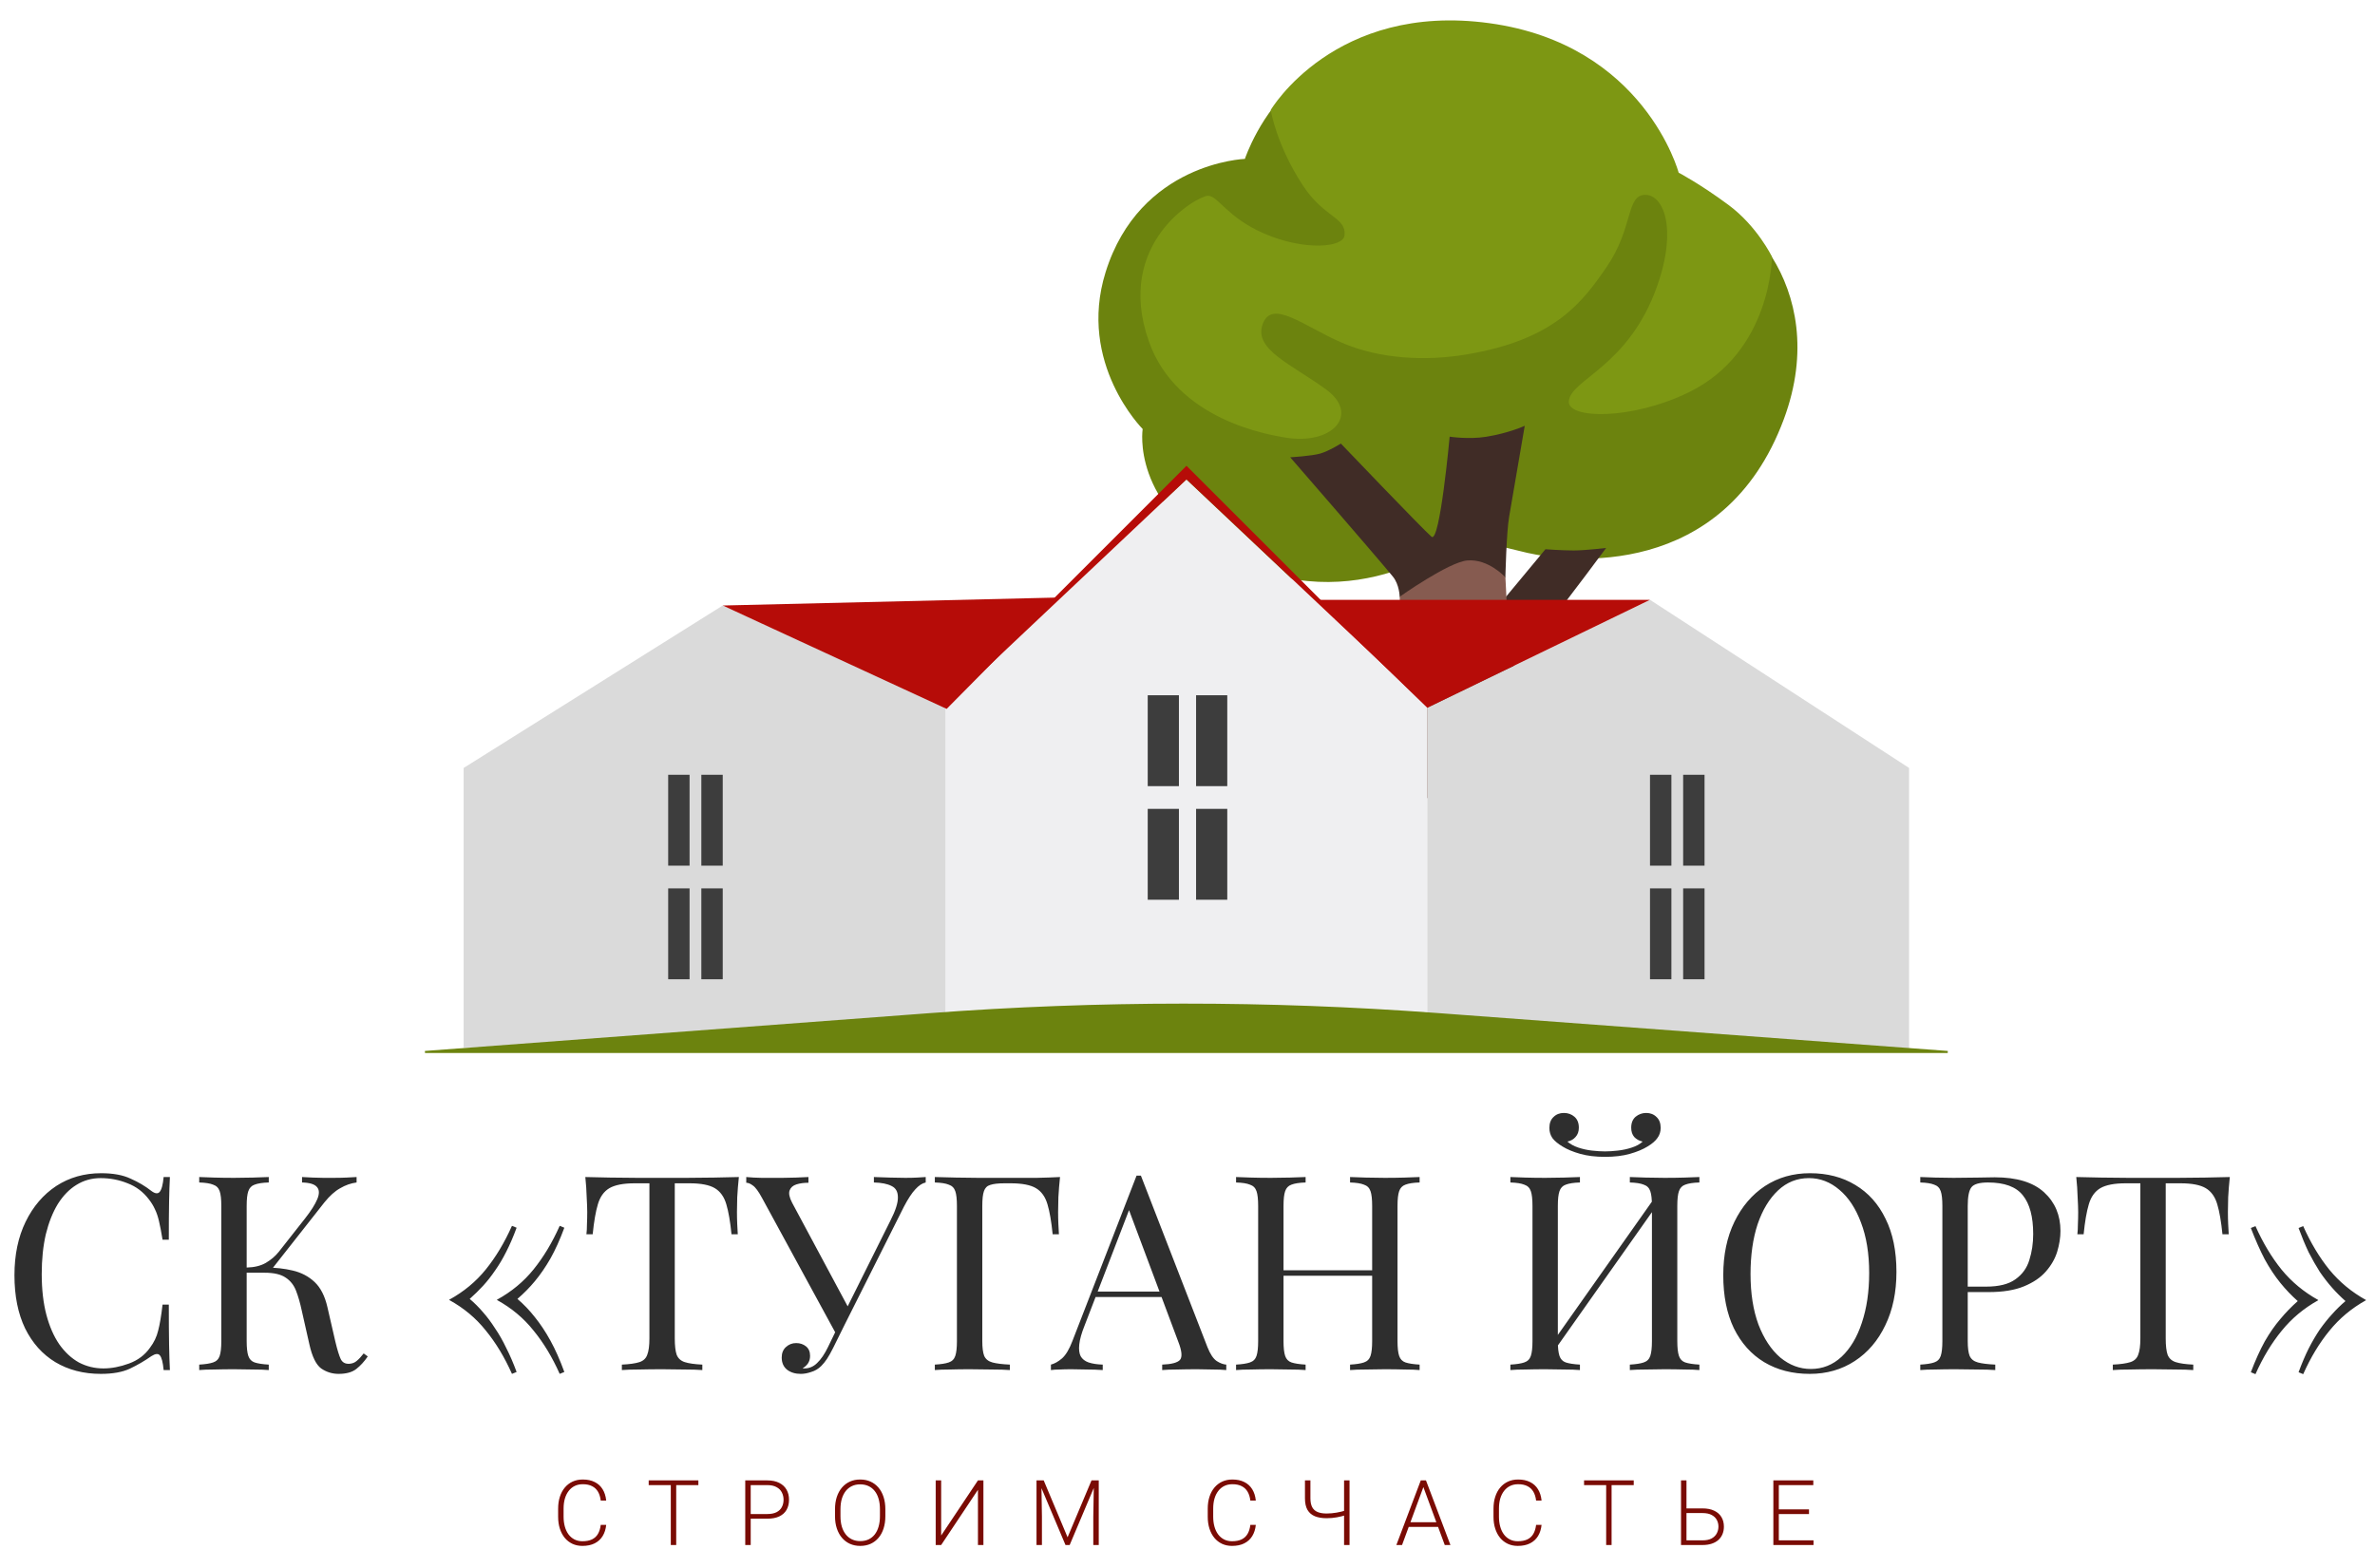 <?xml version="1.0" encoding="UTF-8"?> <svg xmlns="http://www.w3.org/2000/svg" width="1045" height="690" viewBox="0 0 1045 690" fill="none"><path d="M547.75 69.934C547.75 69.934 554.641 49.232 570.891 36.243C587.141 23.255 737.786 78.896 737.786 78.896C737.786 78.896 764.104 88.283 779.673 113.154C790.138 129.886 795.98 154.615 784.891 184.478C758.46 255.603 689.887 247.379 672.021 243.323C663.626 241.423 643.179 236.007 643.179 236.007C643.179 236.007 596.471 274.575 540.263 244.997C497.469 222.479 502.772 188.817 502.772 188.817C502.772 188.817 473.959 160.004 486.437 119.875C501.468 71.551 547.75 69.934 547.75 69.934Z" fill="#6C830E"></path><path d="M645.221 156.005C684.215 149.511 696.381 132.864 706.96 117.436C718.615 100.421 715.496 86.156 723.606 85.759C731.717 85.362 738.183 99.995 729.278 125.547C716.687 161.677 690.795 166.98 690.284 176.707C689.887 184.421 717.85 184.96 743.089 172.652C779.645 154.786 779.645 112.955 779.645 112.955C779.645 112.955 773.15 99.541 760.559 90.211C747.967 80.881 738.609 76.003 738.609 76.003C738.609 76.003 723.578 19.568 655.374 10.209C587.17 0.851 559.122 48.41 559.122 48.41C559.122 48.41 561.561 63.837 573.33 81.703C582.717 95.968 592.416 95.514 591.594 103.625C591.055 108.9 574.124 110.517 556.258 102.803C539.98 95.77 535.952 86.156 531.5 86.156C527.048 86.156 490.124 106.716 505.523 150.305C517.717 184.818 558.016 191.284 565.219 192.532C586.347 196.19 598.513 182.379 583.483 171.404C568.452 160.429 551.805 153.935 555.464 142.988C559.406 131.134 573.472 143.498 590.374 150.815C607.078 158.047 627.298 159.011 645.221 156.005Z" fill="#7D9713"></path><path d="M567.687 201.266C567.687 201.266 577.045 200.728 580.902 199.622C584.759 198.516 589.977 195.226 589.977 195.226C589.977 195.226 626.135 233.057 629.879 236.234C633.537 239.325 637.848 192.191 637.848 192.191C637.848 192.191 646.1 193.468 653.814 192.248C663.967 190.632 670.886 187.399 670.886 187.399C670.886 187.399 665.952 216.41 664.023 227.414C662.804 234.475 662.378 254.1 662.378 254.1L635.948 276.107L615.841 262.608C615.841 262.608 615.784 257.305 612.806 253.703C603.561 242.529 567.687 201.266 567.687 201.266ZM659.883 265.954L679.99 241.735C679.99 241.735 687.136 242.274 692.383 242.274C697.601 242.274 706.704 241.168 706.704 241.168C706.704 241.168 690.199 263.459 681.379 274.462C672.56 285.465 661.017 299.248 661.017 299.248L650.014 267.315L659.883 265.954Z" fill="#402C26"></path><path d="M645.59 246.67C637.366 247.407 615.869 262.636 615.869 262.636C615.869 262.636 616.975 288.5 616.153 303.105C615.33 317.71 609.573 341.56 614.877 347.601C619.471 352.819 658.096 353.812 663.853 347.743C669.639 341.674 664.023 316.604 664.023 300.354C664.023 284.104 662.379 254.1 662.379 254.1C662.379 254.1 654.948 245.848 645.59 246.67Z" fill="#865B50"></path><path d="M416 311L522 211L628 311V461H416V311Z" fill="#EFEFF1"></path><path d="M522.066 205L628.132 311.066L522.066 211L416 311.066L522.066 205Z" fill="#B60C08"></path><path d="M628 311.5L726 264L840 338V461.5H628V311.5Z" fill="#DADADA"></path><path d="M579 264H726L628 311.5L579 264Z" fill="#B60C08"></path><path d="M416 310.62L318 266.5L204 338L204 461L416 461L416 310.62Z" fill="#DADADA"></path><path d="M465 263L318 266.5L416.529 312L465 263Z" fill="#B60C08"></path><rect x="294" y="391" width="9.412" height="40" fill="#3D3D3D"></rect><rect x="308.588" y="391" width="9.412" height="40" fill="#3D3D3D"></rect><rect x="294" y="341" width="9.412" height="40" fill="#3D3D3D"></rect><rect x="308.588" y="341" width="9.412" height="40" fill="#3D3D3D"></rect><rect x="726" y="391" width="9.412" height="40" fill="#3D3D3D"></rect><rect x="740.588" y="391" width="9.412" height="40" fill="#3D3D3D"></rect><rect x="726" y="341" width="9.412" height="40" fill="#3D3D3D"></rect><rect x="740.588" y="341" width="9.412" height="40" fill="#3D3D3D"></rect><rect x="505" y="356" width="13.726" height="40" fill="#3D3D3D"></rect><rect x="526.274" y="356" width="13.726" height="40" fill="#3D3D3D"></rect><rect x="505" y="306" width="13.726" height="40" fill="#3D3D3D"></rect><rect x="526.274" y="306" width="13.726" height="40" fill="#3D3D3D"></rect><path d="M409.019 446.364L187 463H857L632.283 446.297C557.963 440.773 483.335 440.796 409.019 446.364Z" fill="#6C830E" stroke="#6C830E" stroke-width="0.9"></path><path d="M44.52 516.36C49.8 516.36 54.12 517.16 57.48 518.76C60.92 520.28 63.96 522.08 66.6 524.16C68.2 525.36 69.4 525.52 70.2 524.64C71.08 523.68 71.68 521.48 72 518.04H74.76C74.6 521 74.48 524.6 74.4 528.84C74.32 533.08 74.28 538.68 74.28 545.64H71.52C70.96 542.2 70.44 539.48 69.96 537.48C69.48 535.4 68.88 533.64 68.16 532.2C67.52 530.76 66.64 529.32 65.52 527.88C63.04 524.6 59.92 522.24 56.16 520.8C52.4 519.28 48.44 518.52 44.28 518.52C40.36 518.52 36.8 519.52 33.6 521.52C30.48 523.44 27.76 526.24 25.44 529.92C23.2 533.6 21.44 538.04 20.16 543.24C18.96 548.44 18.36 554.28 18.36 560.76C18.36 567.48 19.04 573.44 20.4 578.64C21.76 583.76 23.64 588.08 26.04 591.6C28.52 595.12 31.4 597.8 34.68 599.64C38.04 601.4 41.64 602.28 45.48 602.28C49.08 602.28 52.84 601.56 56.76 600.12C60.68 598.68 63.76 596.36 66 593.16C67.76 590.84 68.96 588.32 69.6 585.6C70.32 582.88 70.96 579.08 71.52 574.2H74.28C74.28 581.48 74.32 587.36 74.4 591.84C74.48 596.24 74.6 599.96 74.76 603H72C71.68 599.56 71.12 597.4 70.32 596.52C69.6 595.64 68.36 595.76 66.6 596.88C63.64 598.96 60.48 600.8 57.12 602.4C53.84 603.92 49.6 604.68 44.4 604.68C36.8 604.68 30.12 602.96 24.36 599.52C18.68 596.08 14.24 591.12 11.04 584.64C7.92 578.16 6.36 570.36 6.36 561.24C6.36 552.28 8 544.44 11.28 537.72C14.56 531 19.04 525.76 24.72 522C30.48 518.24 37.08 516.36 44.52 516.36ZM118.257 518.04V520.44C115.537 520.52 113.457 520.84 112.017 521.4C110.657 521.88 109.737 522.84 109.257 524.28C108.777 525.64 108.537 527.8 108.537 530.76V590.28C108.537 593.16 108.777 595.32 109.257 596.76C109.737 598.2 110.657 599.16 112.017 599.64C113.457 600.12 115.537 600.44 118.257 600.6V603C116.417 602.84 114.097 602.76 111.297 602.76C108.577 602.68 105.817 602.64 103.017 602.64C99.897 602.64 96.977 602.68 94.257 602.76C91.537 602.76 89.337 602.84 87.657 603V600.6C90.377 600.44 92.417 600.12 93.777 599.64C95.217 599.16 96.177 598.2 96.657 596.76C97.137 595.32 97.377 593.16 97.377 590.28V530.76C97.377 527.8 97.137 525.64 96.657 524.28C96.177 522.84 95.217 521.88 93.777 521.4C92.417 520.84 90.377 520.52 87.657 520.44V518.04C89.337 518.12 91.537 518.2 94.257 518.28C96.977 518.36 99.897 518.4 103.017 518.4C105.817 518.4 108.577 518.36 111.297 518.28C114.097 518.2 116.417 518.12 118.257 518.04ZM116.937 557.88C121.177 557.88 125.137 558.32 128.817 559.2C132.577 560.08 135.777 561.76 138.417 564.24C141.057 566.72 142.937 570.4 144.057 575.28L147.537 590.4C148.417 594.08 149.217 596.68 149.937 598.2C150.657 599.64 151.897 600.32 153.657 600.24C155.017 600.16 156.137 599.72 157.017 598.92C157.977 598.12 158.977 597.04 160.017 595.68L161.817 597C160.297 599.24 158.617 601.08 156.777 602.52C154.937 603.96 152.337 604.68 148.977 604.68C146.177 604.68 143.617 603.88 141.297 602.28C139.057 600.6 137.337 597.08 136.137 591.72L132.777 576.84C132.057 573.48 131.217 570.56 130.257 568.08C129.297 565.6 127.777 563.68 125.697 562.32C123.617 560.88 120.537 560.16 116.457 560.16H106.257V557.88H116.937ZM108.537 560.16V557.88C111.897 557.8 114.697 557.12 116.937 555.84C119.257 554.48 121.177 552.84 122.697 550.92L134.217 536.28C136.857 532.92 138.657 530.08 139.617 527.76C140.577 525.44 140.537 523.68 139.497 522.48C138.457 521.2 136.257 520.52 132.897 520.44V518.04C134.417 518.12 135.977 518.2 137.577 518.28C139.177 518.28 140.737 518.32 142.257 518.4C143.857 518.4 145.337 518.4 146.697 518.4C148.777 518.4 150.697 518.36 152.457 518.28C154.217 518.2 155.697 518.12 156.897 518.04V520.44C154.417 520.76 152.017 521.6 149.697 522.96C147.377 524.24 145.057 526.32 142.737 529.2L118.377 560.16H108.537ZM225.268 539.52L227.308 540.36C225.868 544.28 224.348 547.8 222.748 550.92C221.228 553.96 219.588 556.72 217.828 559.2C216.148 561.68 214.388 563.92 212.548 565.92C210.708 567.92 208.748 569.84 206.668 571.68C208.748 573.44 210.708 575.4 212.548 577.56C214.388 579.64 216.148 582 217.828 584.64C219.588 587.2 221.228 590.08 222.748 593.28C224.348 596.4 225.868 599.92 227.308 603.84L225.268 604.68C221.988 597.32 218.148 590.96 213.748 585.6C209.428 580.16 204.068 575.68 197.668 572.16V572.04C204.068 568.52 209.428 564.08 213.748 558.72C218.148 553.28 221.988 546.88 225.268 539.52ZM246.268 539.52L248.308 540.36C246.388 545.56 244.348 550.08 242.188 553.92C240.028 557.68 237.748 561 235.348 563.88C233.028 566.68 230.468 569.28 227.668 571.68C230.468 574.08 233.028 576.76 235.348 579.72C237.748 582.68 240.028 586.12 242.188 590.04C244.348 593.96 246.388 598.56 248.308 603.84L246.268 604.68C242.988 597.32 239.148 590.96 234.748 585.6C230.428 580.16 225.068 575.68 218.668 572.16V572.04C225.068 568.52 230.428 564.08 234.748 558.72C239.148 553.28 242.988 546.88 246.268 539.52ZM325.103 518.04C324.783 521.08 324.543 524.04 324.383 526.92C324.303 529.72 324.263 531.88 324.263 533.4C324.263 535.32 324.303 537.12 324.383 538.8C324.463 540.48 324.543 541.96 324.622 543.24H321.862C321.303 537.64 320.543 533.24 319.583 530.04C318.623 526.76 316.943 524.4 314.543 522.96C312.143 521.52 308.423 520.8 303.383 520.8H296.903V589.08C296.903 592.28 297.183 594.68 297.743 596.28C298.383 597.88 299.583 598.96 301.343 599.52C303.103 600.08 305.663 600.44 309.023 600.6V603C306.943 602.84 304.303 602.76 301.103 602.76C297.903 602.68 294.663 602.64 291.383 602.64C287.783 602.64 284.383 602.68 281.183 602.76C278.063 602.76 275.543 602.84 273.623 603V600.6C276.983 600.44 279.543 600.08 281.303 599.52C283.063 598.96 284.223 597.88 284.783 596.28C285.423 594.68 285.742 592.28 285.742 589.08V520.8H279.263C274.303 520.8 270.583 521.52 268.103 522.96C265.703 524.4 264.023 526.76 263.063 530.04C262.103 533.24 261.343 537.64 260.783 543.24H258.022C258.183 541.96 258.263 540.48 258.263 538.8C258.343 537.12 258.383 535.32 258.383 533.4C258.383 531.88 258.303 529.72 258.143 526.92C258.063 524.04 257.863 521.08 257.543 518.04C260.903 518.12 264.543 518.2 268.463 518.28C272.463 518.36 276.463 518.4 280.463 518.4C284.463 518.4 288.103 518.4 291.383 518.4C294.663 518.4 298.263 518.4 302.183 518.4C306.183 518.4 310.183 518.36 314.183 518.28C318.183 518.2 321.823 518.12 325.103 518.04ZM407.314 518.04V520.44C405.794 520.76 404.274 521.76 402.754 523.44C401.234 525.04 399.554 527.6 397.714 531.12L369.754 586.8H367.714L335.314 527.28C333.714 524.32 332.354 522.48 331.234 521.76C330.194 520.96 329.234 520.56 328.354 520.56V518.04C329.394 518.12 330.474 518.2 331.594 518.28C332.714 518.28 333.874 518.32 335.074 518.4C336.274 518.4 337.554 518.4 338.914 518.4C340.674 518.4 342.514 518.4 344.434 518.4C346.354 518.4 348.274 518.36 350.194 518.28C352.194 518.2 354.034 518.12 355.714 518.04V520.56C353.714 520.56 351.954 520.8 350.434 521.28C348.914 521.76 347.914 522.64 347.434 523.92C346.954 525.2 347.314 527 348.514 529.32L373.474 575.88L372.154 576.6L391.834 537.12C394.074 532.72 395.154 529.32 395.074 526.92C395.074 524.52 394.154 522.88 392.314 522C390.474 521.04 387.874 520.52 384.514 520.44V518.04C386.834 518.12 389.194 518.2 391.594 518.28C393.994 518.36 396.234 518.4 398.314 518.4C400.394 518.4 402.114 518.36 403.474 518.28C404.834 518.2 406.114 518.12 407.314 518.04ZM370.114 580.92L372.274 581.76L366.634 593.16C365.594 595.24 364.674 596.88 363.874 598.08C363.074 599.28 362.234 600.32 361.354 601.2C360.074 602.48 358.594 603.36 356.914 603.84C355.314 604.4 353.794 604.68 352.354 604.68C349.954 604.68 347.954 604.08 346.354 602.88C344.754 601.6 343.954 599.8 343.954 597.48C343.954 595.56 344.554 594.04 345.754 592.92C347.034 591.72 348.554 591.12 350.314 591.12C351.994 591.12 353.434 591.6 354.634 592.56C355.834 593.52 356.434 594.92 356.434 596.76C356.434 598.04 356.114 599.16 355.474 600.12C354.834 601 354.074 601.68 353.194 602.16C353.354 602.24 353.474 602.28 353.554 602.28C353.714 602.28 353.834 602.28 353.914 602.28C356.074 602.28 357.954 601.48 359.554 599.88C361.234 598.28 362.794 596 364.234 593.04L370.114 580.92ZM466.409 518.04C466.089 521.08 465.849 524.04 465.689 526.92C465.609 529.72 465.569 531.88 465.569 533.4C465.569 535.32 465.609 537.12 465.689 538.8C465.769 540.48 465.849 541.96 465.929 543.24H463.169C462.609 537.64 461.849 533.24 460.889 530.04C459.929 526.76 458.249 524.4 455.849 522.96C453.449 521.52 449.729 520.8 444.689 520.8H441.929C439.209 520.8 437.129 521.04 435.689 521.52C434.329 521.92 433.409 522.84 432.929 524.28C432.449 525.64 432.209 527.8 432.209 530.76V590.28C432.209 593.16 432.489 595.32 433.049 596.76C433.689 598.2 434.889 599.16 436.649 599.64C438.409 600.12 440.969 600.44 444.329 600.6V603C442.249 602.84 439.609 602.76 436.409 602.76C433.209 602.68 429.969 602.64 426.689 602.64C423.569 602.64 420.649 602.68 417.929 602.76C415.209 602.76 413.009 602.84 411.329 603V600.6C414.049 600.44 416.089 600.12 417.449 599.64C418.889 599.16 419.849 598.2 420.329 596.76C420.809 595.32 421.049 593.16 421.049 590.28V530.76C421.049 527.8 420.809 525.64 420.329 524.28C419.849 522.84 418.889 521.88 417.449 521.4C416.089 520.84 414.049 520.52 411.329 520.44V518.04C414.289 518.12 417.409 518.2 420.689 518.28C423.969 518.28 427.209 518.32 430.409 518.4C433.609 518.4 436.569 518.4 439.289 518.4C442.089 518.4 444.369 518.4 446.129 518.4C449.089 518.4 452.449 518.4 456.209 518.4C460.049 518.32 463.449 518.2 466.409 518.04ZM502.002 517.44L531.282 592.92C532.482 595.96 533.842 598 535.362 599.04C536.882 600 538.282 600.52 539.562 600.6V603C537.962 602.84 536.002 602.76 533.682 602.76C531.362 602.68 529.042 602.64 526.722 602.64C523.602 602.64 520.682 602.68 517.962 602.76C515.242 602.76 513.042 602.84 511.362 603V600.6C515.442 600.44 518.042 599.76 519.162 598.56C520.282 597.28 520.042 594.6 518.442 590.52L496.122 530.88L498.042 529.32L477.162 583.56C475.882 586.76 475.122 589.48 474.882 591.72C474.642 593.88 474.842 595.6 475.482 596.88C476.202 598.16 477.362 599.08 478.962 599.64C480.642 600.2 482.722 600.52 485.202 600.6V603C482.962 602.84 480.602 602.76 478.122 602.76C475.722 602.68 473.482 602.64 471.402 602.64C469.402 602.64 467.682 602.68 466.242 602.76C464.882 602.76 463.602 602.84 462.402 603V600.6C464.002 600.2 465.642 599.28 467.322 597.84C469.002 596.32 470.522 593.76 471.882 590.16L500.082 517.44C500.402 517.44 500.722 517.44 501.042 517.44C501.362 517.44 501.682 517.44 502.002 517.44ZM516.642 568.44V570.84H480.882L482.082 568.44H516.642ZM594.028 603V600.6C596.748 600.44 598.788 600.12 600.148 599.64C601.588 599.16 602.548 598.2 603.028 596.76C603.508 595.32 603.748 593.16 603.748 590.28V530.76C603.748 527.8 603.508 525.64 603.028 524.28C602.548 522.84 601.588 521.88 600.148 521.4C598.788 520.84 596.748 520.52 594.028 520.44V518.04C595.868 518.12 598.188 518.2 600.988 518.28C603.788 518.36 606.548 518.4 609.268 518.4C612.388 518.4 615.308 518.36 618.028 518.28C620.748 518.2 622.948 518.12 624.628 518.04V520.44C621.908 520.52 619.828 520.84 618.388 521.4C617.028 521.88 616.108 522.84 615.628 524.28C615.148 525.64 614.908 527.8 614.908 530.76V590.28C614.908 593.16 615.148 595.32 615.628 596.76C616.108 598.2 617.028 599.16 618.388 599.64C619.828 600.12 621.908 600.44 624.628 600.6V603C622.948 602.84 620.748 602.76 618.028 602.76C615.308 602.68 612.388 602.64 609.268 602.64C606.548 602.64 603.788 602.68 600.988 602.76C598.188 602.76 595.868 602.84 594.028 603ZM543.868 603V600.6C546.588 600.44 548.628 600.12 549.988 599.64C551.428 599.16 552.388 598.2 552.868 596.76C553.348 595.32 553.588 593.16 553.588 590.28V530.76C553.588 527.8 553.348 525.64 552.868 524.28C552.388 522.84 551.428 521.88 549.988 521.4C548.628 520.84 546.588 520.52 543.868 520.44V518.04C545.548 518.12 547.748 518.2 550.468 518.28C553.188 518.36 556.108 518.4 559.228 518.4C562.028 518.4 564.788 518.36 567.508 518.28C570.308 518.2 572.628 518.12 574.468 518.04V520.44C571.748 520.52 569.668 520.84 568.228 521.4C566.868 521.88 565.948 522.84 565.468 524.28C564.988 525.64 564.748 527.8 564.748 530.76V590.28C564.748 593.16 564.988 595.32 565.468 596.76C565.948 598.2 566.868 599.16 568.228 599.64C569.668 600.12 571.748 600.44 574.468 600.6V603C572.628 602.84 570.308 602.76 567.508 602.76C564.788 602.68 562.028 602.64 559.228 602.64C556.108 602.64 553.188 602.68 550.468 602.76C547.748 602.76 545.548 602.84 543.868 603ZM560.548 561.48V559.08H607.948V561.48H560.548ZM695.171 518.04V520.44C692.451 520.52 690.371 520.84 688.931 521.4C687.571 521.88 686.651 522.84 686.171 524.28C685.691 525.64 685.451 527.8 685.451 530.76V590.28C685.451 593.16 685.691 595.32 686.171 596.76C686.651 598.2 687.571 599.16 688.931 599.64C690.371 600.12 692.451 600.44 695.171 600.6V603C693.331 602.84 691.011 602.76 688.211 602.76C685.491 602.68 682.731 602.64 679.931 602.64C676.811 602.64 673.891 602.68 671.171 602.76C668.451 602.76 666.251 602.84 664.571 603V600.6C667.291 600.44 669.331 600.12 670.691 599.64C672.131 599.16 673.091 598.2 673.571 596.76C674.051 595.32 674.291 593.16 674.291 590.28V530.76C674.291 527.8 674.051 525.64 673.571 524.28C673.091 522.84 672.131 521.88 670.691 521.4C669.331 520.84 667.291 520.52 664.571 520.44V518.04C666.251 518.12 668.451 518.2 671.171 518.28C673.891 518.36 676.811 518.4 679.931 518.4C682.731 518.4 685.491 518.36 688.211 518.28C691.011 518.2 693.331 518.12 695.171 518.04ZM728.891 525.96C728.891 525.96 728.851 526.4 728.771 527.28C728.691 528.08 728.611 528.92 728.531 529.8C728.531 530.68 728.531 531.12 728.531 531.12L680.531 599.16L680.891 594L728.891 525.96ZM747.731 518.04V520.44C745.011 520.52 742.931 520.84 741.491 521.4C740.131 521.88 739.211 522.84 738.731 524.28C738.251 525.64 738.011 527.8 738.011 530.76V590.28C738.011 593.16 738.251 595.32 738.731 596.76C739.211 598.2 740.131 599.16 741.491 599.64C742.931 600.12 745.011 600.44 747.731 600.6V603C746.051 602.84 743.851 602.76 741.131 602.76C738.411 602.68 735.491 602.64 732.371 602.64C729.651 602.64 726.891 602.68 724.091 602.76C721.291 602.76 718.971 602.84 717.131 603V600.6C719.851 600.44 721.891 600.12 723.251 599.64C724.691 599.16 725.651 598.2 726.131 596.76C726.611 595.32 726.851 593.16 726.851 590.28V530.76C726.851 527.8 726.611 525.64 726.131 524.28C725.651 522.84 724.691 521.88 723.251 521.4C721.891 520.84 719.851 520.52 717.131 520.44V518.04C718.971 518.12 721.291 518.2 724.091 518.28C726.891 518.36 729.651 518.4 732.371 518.4C735.491 518.4 738.411 518.36 741.131 518.28C743.851 518.2 746.051 518.12 747.731 518.04ZM724.331 489.84C726.171 489.84 727.691 490.44 728.891 491.64C730.091 492.76 730.691 494.36 730.691 496.44C730.691 498.12 730.211 499.6 729.251 500.88C728.371 502.16 726.931 503.4 724.931 504.6C722.851 505.88 720.251 506.96 717.131 507.84C714.011 508.72 710.371 509.16 706.211 509.16C702.051 509.16 698.411 508.72 695.291 507.84C692.171 506.96 689.571 505.88 687.491 504.6C685.491 503.4 684.011 502.16 683.051 500.88C682.171 499.6 681.731 498.12 681.731 496.44C681.731 494.36 682.331 492.76 683.531 491.64C684.731 490.44 686.251 489.84 688.091 489.84C689.931 489.84 691.491 490.4 692.771 491.52C694.051 492.64 694.691 494.24 694.691 496.32C694.691 498 694.211 499.36 693.251 500.4C692.371 501.44 691.171 502.12 689.651 502.44C690.931 503.56 692.531 504.44 694.451 505.08C696.371 505.72 698.371 506.16 700.451 506.4C702.611 506.64 704.531 506.76 706.211 506.76C707.891 506.76 709.771 506.64 711.851 506.4C714.011 506.16 716.051 505.72 717.971 505.08C719.971 504.44 721.571 503.56 722.771 502.44C721.251 502.12 720.011 501.44 719.051 500.4C718.171 499.36 717.731 498 717.731 496.32C717.731 494.24 718.371 492.64 719.651 491.52C721.011 490.4 722.571 489.84 724.331 489.84ZM796.395 516.36C803.995 516.36 810.635 518.08 816.315 521.52C822.075 524.96 826.515 529.92 829.635 536.4C832.835 542.8 834.435 550.6 834.435 559.8C834.435 568.76 832.795 576.6 829.515 583.32C826.315 590.04 821.835 595.28 816.075 599.04C810.315 602.8 803.715 604.68 796.275 604.68C788.675 604.68 781.995 602.96 776.235 599.52C770.555 596.08 766.115 591.12 762.915 584.64C759.795 578.16 758.235 570.36 758.235 561.24C758.235 552.28 759.875 544.44 763.155 537.72C766.435 531 770.915 525.76 776.595 522C782.355 518.24 788.955 516.36 796.395 516.36ZM795.915 518.52C790.715 518.52 786.195 520.32 782.355 523.92C778.515 527.52 775.515 532.48 773.355 538.8C771.275 545.12 770.235 552.44 770.235 560.76C770.235 569.24 771.395 576.64 773.715 582.96C776.115 589.2 779.315 594.04 783.315 597.48C787.395 600.84 791.875 602.52 796.755 602.52C801.955 602.52 806.475 600.72 810.315 597.12C814.155 593.52 817.115 588.56 819.195 582.24C821.355 575.84 822.435 568.52 822.435 560.28C822.435 551.72 821.235 544.32 818.835 538.08C816.515 531.84 813.355 527.04 809.355 523.68C805.355 520.24 800.875 518.52 795.915 518.52ZM844.923 518.04C846.603 518.12 848.803 518.2 851.523 518.28C854.243 518.36 856.923 518.4 859.563 518.4C863.323 518.4 866.923 518.36 870.363 518.28C873.803 518.2 876.243 518.16 877.683 518.16C887.363 518.16 894.603 520.36 899.403 524.76C904.203 529.16 906.603 534.84 906.603 541.8C906.603 544.68 906.123 547.72 905.163 550.92C904.203 554.04 902.523 556.96 900.123 559.68C897.803 562.32 894.603 564.48 890.523 566.16C886.443 567.84 881.283 568.68 875.043 568.68H863.523V566.28H873.843C879.523 566.28 883.843 565.2 886.803 563.04C889.843 560.88 891.883 558.04 892.923 554.52C894.043 551 894.603 547.2 894.603 543.12C894.603 535.52 893.083 529.84 890.043 526.08C887.083 522.32 881.963 520.44 874.683 520.44C871.003 520.44 868.603 521.12 867.483 522.48C866.363 523.84 865.803 526.6 865.803 530.76V590.28C865.803 593.16 866.083 595.32 866.643 596.76C867.283 598.2 868.483 599.16 870.243 599.64C872.003 600.12 874.563 600.44 877.923 600.6V603C875.843 602.84 873.203 602.76 870.003 602.76C866.803 602.68 863.563 602.64 860.283 602.64C857.163 602.64 854.243 602.68 851.523 602.76C848.803 602.76 846.603 602.84 844.923 603V600.6C847.643 600.44 849.683 600.12 851.043 599.64C852.483 599.16 853.443 598.2 853.923 596.76C854.403 595.32 854.643 593.16 854.643 590.28V530.76C854.643 527.8 854.403 525.64 853.923 524.28C853.443 522.84 852.483 521.88 851.043 521.4C849.683 520.84 847.643 520.52 844.923 520.44V518.04ZM981.118 518.04C980.798 521.08 980.558 524.04 980.398 526.92C980.318 529.72 980.278 531.88 980.278 533.4C980.278 535.32 980.318 537.12 980.398 538.8C980.478 540.48 980.558 541.96 980.638 543.24H977.878C977.318 537.64 976.558 533.24 975.598 530.04C974.638 526.76 972.958 524.4 970.558 522.96C968.158 521.52 964.438 520.8 959.398 520.8H952.918V589.08C952.918 592.28 953.198 594.68 953.758 596.28C954.398 597.88 955.598 598.96 957.358 599.52C959.118 600.08 961.678 600.44 965.038 600.6V603C962.958 602.84 960.318 602.76 957.118 602.76C953.918 602.68 950.678 602.64 947.398 602.64C943.798 602.64 940.398 602.68 937.198 602.76C934.078 602.76 931.558 602.84 929.638 603V600.6C932.998 600.44 935.558 600.08 937.318 599.52C939.078 598.96 940.238 597.88 940.798 596.28C941.438 594.68 941.758 592.28 941.758 589.08V520.8H935.278C930.318 520.8 926.598 521.52 924.118 522.96C921.718 524.4 920.038 526.76 919.078 530.04C918.118 533.24 917.358 537.64 916.798 543.24H914.038C914.198 541.96 914.278 540.48 914.278 538.8C914.358 537.12 914.398 535.32 914.398 533.4C914.398 531.88 914.318 529.72 914.158 526.92C914.078 524.04 913.878 521.08 913.558 518.04C916.918 518.12 920.558 518.2 924.478 518.28C928.478 518.36 932.478 518.4 936.478 518.4C940.478 518.4 944.118 518.4 947.398 518.4C950.678 518.4 954.278 518.4 958.198 518.4C962.198 518.4 966.198 518.36 970.198 518.28C974.198 518.2 977.838 518.12 981.118 518.04ZM1013.41 539.64C1016.69 547 1020.53 553.4 1024.93 558.84C1029.33 564.2 1034.69 568.64 1041.01 572.16V572.28C1034.69 575.8 1029.33 580.28 1024.93 585.72C1020.53 591.08 1016.69 597.44 1013.41 604.8L1011.37 603.96C1012.81 600.04 1014.29 596.56 1015.81 593.52C1017.41 590.4 1019.05 587.6 1020.73 585.12C1022.49 582.64 1024.29 580.4 1026.13 578.4C1027.97 576.32 1029.93 574.4 1032.01 572.64C1029.93 570.8 1027.97 568.84 1026.13 566.76C1024.29 564.68 1022.49 562.36 1020.73 559.8C1019.05 557.16 1017.41 554.28 1015.81 551.16C1014.29 547.96 1012.81 544.4 1011.37 540.48L1013.41 539.64ZM992.409 539.64C995.689 547 999.529 553.4 1003.93 558.84C1008.33 564.2 1013.69 568.64 1020.01 572.16V572.28C1013.69 575.8 1008.33 580.28 1003.93 585.72C999.529 591.08 995.689 597.44 992.409 604.8L990.369 603.96C992.369 598.68 994.409 594.16 996.489 590.4C998.649 586.64 1000.93 583.36 1003.33 580.56C1005.73 577.68 1008.29 575.04 1011.01 572.64C1008.29 570.24 1005.73 567.56 1003.33 564.6C1000.93 561.64 998.649 558.2 996.489 554.28C994.409 550.28 992.369 545.68 990.369 540.48L992.409 539.64Z" fill="#2E2E2E"></path><path d="M264.328 671.133H266.73C266.535 673.047 266.008 674.701 265.148 676.094C264.289 677.474 263.117 678.535 261.633 679.277C260.148 680.02 258.358 680.391 256.262 680.391C254.647 680.391 253.182 680.085 251.867 679.473C250.565 678.861 249.445 677.995 248.508 676.875C247.57 675.742 246.848 674.388 246.34 672.812C245.832 671.237 245.578 669.486 245.578 667.559V664.004C245.578 662.077 245.832 660.332 246.34 658.77C246.848 657.194 247.577 655.84 248.527 654.707C249.478 653.574 250.617 652.702 251.945 652.09C253.273 651.478 254.771 651.172 256.438 651.172C258.456 651.172 260.201 651.543 261.672 652.285C263.143 653.014 264.302 654.069 265.148 655.449C266.008 656.829 266.535 658.496 266.73 660.449H264.328C264.146 658.913 263.742 657.611 263.117 656.543C262.492 655.475 261.626 654.661 260.52 654.102C259.426 653.529 258.065 653.242 256.438 653.242C255.109 653.242 253.924 653.496 252.883 654.004C251.841 654.512 250.956 655.241 250.227 656.191C249.497 657.129 248.938 658.255 248.547 659.57C248.169 660.885 247.98 662.35 247.98 663.965V667.559C247.98 669.121 248.163 670.56 248.527 671.875C248.892 673.19 249.426 674.329 250.129 675.293C250.845 676.257 251.717 677.005 252.746 677.539C253.775 678.073 254.947 678.34 256.262 678.34C257.941 678.34 259.341 678.073 260.461 677.539C261.594 676.992 262.473 676.185 263.098 675.117C263.723 674.049 264.133 672.721 264.328 671.133ZM297.535 651.562V680H295.152V651.562H297.535ZM307.281 651.562V653.633H285.426V651.562H307.281ZM337.578 668.418H329.473V666.367H337.578C339.271 666.367 340.645 666.094 341.699 665.547C342.767 664.987 343.542 664.232 344.023 663.281C344.518 662.331 344.766 661.263 344.766 660.078C344.766 658.919 344.518 657.852 344.023 656.875C343.542 655.898 342.767 655.117 341.699 654.531C340.645 653.932 339.271 653.633 337.578 653.633H330.312V680H327.91V651.562H337.578C339.661 651.562 341.413 651.921 342.832 652.637C344.264 653.353 345.345 654.349 346.074 655.625C346.803 656.901 347.168 658.372 347.168 660.039C347.168 661.784 346.803 663.288 346.074 664.551C345.345 665.801 344.271 666.758 342.852 667.422C341.432 668.086 339.674 668.418 337.578 668.418ZM389.555 664.258V667.305C389.555 669.297 389.294 671.1 388.773 672.715C388.266 674.316 387.523 675.69 386.547 676.836C385.583 677.982 384.424 678.861 383.07 679.473C381.716 680.085 380.193 680.391 378.5 680.391C376.846 680.391 375.336 680.085 373.969 679.473C372.615 678.861 371.449 677.982 370.473 676.836C369.496 675.69 368.741 674.316 368.207 672.715C367.673 671.1 367.406 669.297 367.406 667.305V664.258C367.406 662.266 367.667 660.469 368.188 658.867C368.721 657.253 369.477 655.872 370.453 654.727C371.43 653.581 372.595 652.702 373.949 652.09C375.303 651.478 376.807 651.172 378.461 651.172C380.154 651.172 381.677 651.478 383.031 652.09C384.385 652.702 385.551 653.581 386.527 654.727C387.504 655.872 388.253 657.253 388.773 658.867C389.294 660.469 389.555 662.266 389.555 664.258ZM387.172 667.305V664.219C387.172 662.539 386.977 661.029 386.586 659.688C386.208 658.346 385.642 657.201 384.887 656.25C384.145 655.299 383.233 654.57 382.152 654.062C381.072 653.555 379.841 653.301 378.461 653.301C377.12 653.301 375.915 653.555 374.848 654.062C373.78 654.57 372.868 655.299 372.113 656.25C371.371 657.201 370.798 658.346 370.395 659.688C370.004 661.029 369.809 662.539 369.809 664.219V667.305C369.809 668.997 370.004 670.521 370.395 671.875C370.798 673.216 371.378 674.368 372.133 675.332C372.888 676.283 373.799 677.012 374.867 677.52C375.948 678.027 377.159 678.281 378.5 678.281C379.893 678.281 381.124 678.027 382.191 677.52C383.259 677.012 384.164 676.283 384.906 675.332C385.648 674.368 386.208 673.216 386.586 671.875C386.977 670.521 387.172 668.997 387.172 667.305ZM414.109 675.82L430.301 651.562H432.703V680H430.301V655.703L414.109 680H411.707V651.562H414.109V675.82ZM456.809 651.562H459.23L469.738 676.602L480.266 651.562H482.668L470.656 680H468.82L456.809 651.562ZM456.066 651.562H458.195L458.449 667.578V680H456.066V651.562ZM481.32 651.562H483.449V680H481.047V667.578L481.32 651.562ZM550.156 671.133H552.559C552.363 673.047 551.836 674.701 550.977 676.094C550.117 677.474 548.945 678.535 547.461 679.277C545.977 680.02 544.186 680.391 542.09 680.391C540.475 680.391 539.01 680.085 537.695 679.473C536.393 678.861 535.273 677.995 534.336 676.875C533.398 675.742 532.676 674.388 532.168 672.812C531.66 671.237 531.406 669.486 531.406 667.559V664.004C531.406 662.077 531.66 660.332 532.168 658.77C532.676 657.194 533.405 655.84 534.355 654.707C535.306 653.574 536.445 652.702 537.773 652.09C539.102 651.478 540.599 651.172 542.266 651.172C544.284 651.172 546.029 651.543 547.5 652.285C548.971 653.014 550.13 654.069 550.977 655.449C551.836 656.829 552.363 658.496 552.559 660.449H550.156C549.974 658.913 549.57 657.611 548.945 656.543C548.32 655.475 547.454 654.661 546.348 654.102C545.254 653.529 543.893 653.242 542.266 653.242C540.938 653.242 539.753 653.496 538.711 654.004C537.669 654.512 536.784 655.241 536.055 656.191C535.326 657.129 534.766 658.255 534.375 659.57C533.997 660.885 533.809 662.35 533.809 663.965V667.559C533.809 669.121 533.991 670.56 534.355 671.875C534.72 673.19 535.254 674.329 535.957 675.293C536.673 676.257 537.546 677.005 538.574 677.539C539.603 678.073 540.775 678.34 542.09 678.34C543.77 678.34 545.169 678.073 546.289 677.539C547.422 676.992 548.301 676.185 548.926 675.117C549.551 674.049 549.961 672.721 550.156 671.133ZM574.184 651.562H576.586V659.434C576.586 661.074 576.853 662.389 577.387 663.379C577.921 664.355 578.715 665.059 579.77 665.488C580.824 665.918 582.126 666.133 583.676 666.133C584.431 666.133 585.167 666.1 585.883 666.035C586.599 665.97 587.309 665.879 588.012 665.762C588.715 665.645 589.411 665.501 590.102 665.332C590.805 665.163 591.501 664.974 592.191 664.766V666.836C591.54 667.031 590.883 667.214 590.219 667.383C589.568 667.552 588.891 667.695 588.188 667.812C587.497 667.93 586.781 668.027 586.039 668.105C585.297 668.171 584.509 668.203 583.676 668.203C581.684 668.203 579.978 667.917 578.559 667.344C577.139 666.758 576.052 665.827 575.297 664.551C574.555 663.262 574.184 661.556 574.184 659.434V651.562ZM591.391 651.562H593.793V680H591.391V651.562ZM626.746 653.262L616.902 680H614.402L625.145 651.562H626.883L626.746 653.262ZM635.691 680L625.828 653.262L625.691 651.562H627.43L638.191 680H635.691ZM633.934 669.961V672.031H618.836V669.961H633.934ZM675.891 671.133H678.293C678.098 673.047 677.57 674.701 676.711 676.094C675.852 677.474 674.68 678.535 673.195 679.277C671.711 680.02 669.921 680.391 667.824 680.391C666.21 680.391 664.745 680.085 663.43 679.473C662.128 678.861 661.008 677.995 660.07 676.875C659.133 675.742 658.41 674.388 657.902 672.812C657.395 671.237 657.141 669.486 657.141 667.559V664.004C657.141 662.077 657.395 660.332 657.902 658.77C658.41 657.194 659.139 655.84 660.09 654.707C661.04 653.574 662.18 652.702 663.508 652.09C664.836 651.478 666.333 651.172 668 651.172C670.018 651.172 671.763 651.543 673.234 652.285C674.706 653.014 675.865 654.069 676.711 655.449C677.57 656.829 678.098 658.496 678.293 660.449H675.891C675.708 658.913 675.305 657.611 674.68 656.543C674.055 655.475 673.189 654.661 672.082 654.102C670.988 653.529 669.628 653.242 668 653.242C666.672 653.242 665.487 653.496 664.445 654.004C663.404 654.512 662.518 655.241 661.789 656.191C661.06 657.129 660.5 658.255 660.109 659.57C659.732 660.885 659.543 662.35 659.543 663.965V667.559C659.543 669.121 659.725 670.56 660.09 671.875C660.454 673.19 660.988 674.329 661.691 675.293C662.408 676.257 663.28 677.005 664.309 677.539C665.337 678.073 666.509 678.34 667.824 678.34C669.504 678.34 670.904 678.073 672.023 677.539C673.156 676.992 674.035 676.185 674.66 675.117C675.285 674.049 675.695 672.721 675.891 671.133ZM709.098 651.562V680H706.715V651.562H709.098ZM718.844 651.562V653.633H696.988V651.562H718.844ZM741.211 663.887H749.082C751.139 663.887 752.865 664.225 754.258 664.902C755.664 665.566 756.725 666.504 757.441 667.715C758.158 668.913 758.516 670.312 758.516 671.914C758.516 673.099 758.314 674.186 757.91 675.176C757.507 676.165 756.908 677.025 756.113 677.754C755.319 678.47 754.336 679.023 753.164 679.414C751.992 679.805 750.632 680 749.082 680H739.648V651.562H742.051V677.949H749.082C750.749 677.949 752.096 677.669 753.125 677.109C754.154 676.536 754.909 675.788 755.391 674.863C755.872 673.939 756.113 672.943 756.113 671.875C756.113 670.82 755.872 669.844 755.391 668.945C754.909 668.047 754.154 667.324 753.125 666.777C752.096 666.217 750.749 665.938 749.082 665.938H741.211V663.887ZM797.953 677.949V680H781.957V677.949H797.953ZM782.68 651.562V680H780.277V651.562H782.68ZM795.961 664.316V666.367H781.957V664.316H795.961ZM797.855 651.562V653.633H781.957V651.562H797.855Z" fill="#7A0B04"></path></svg> 